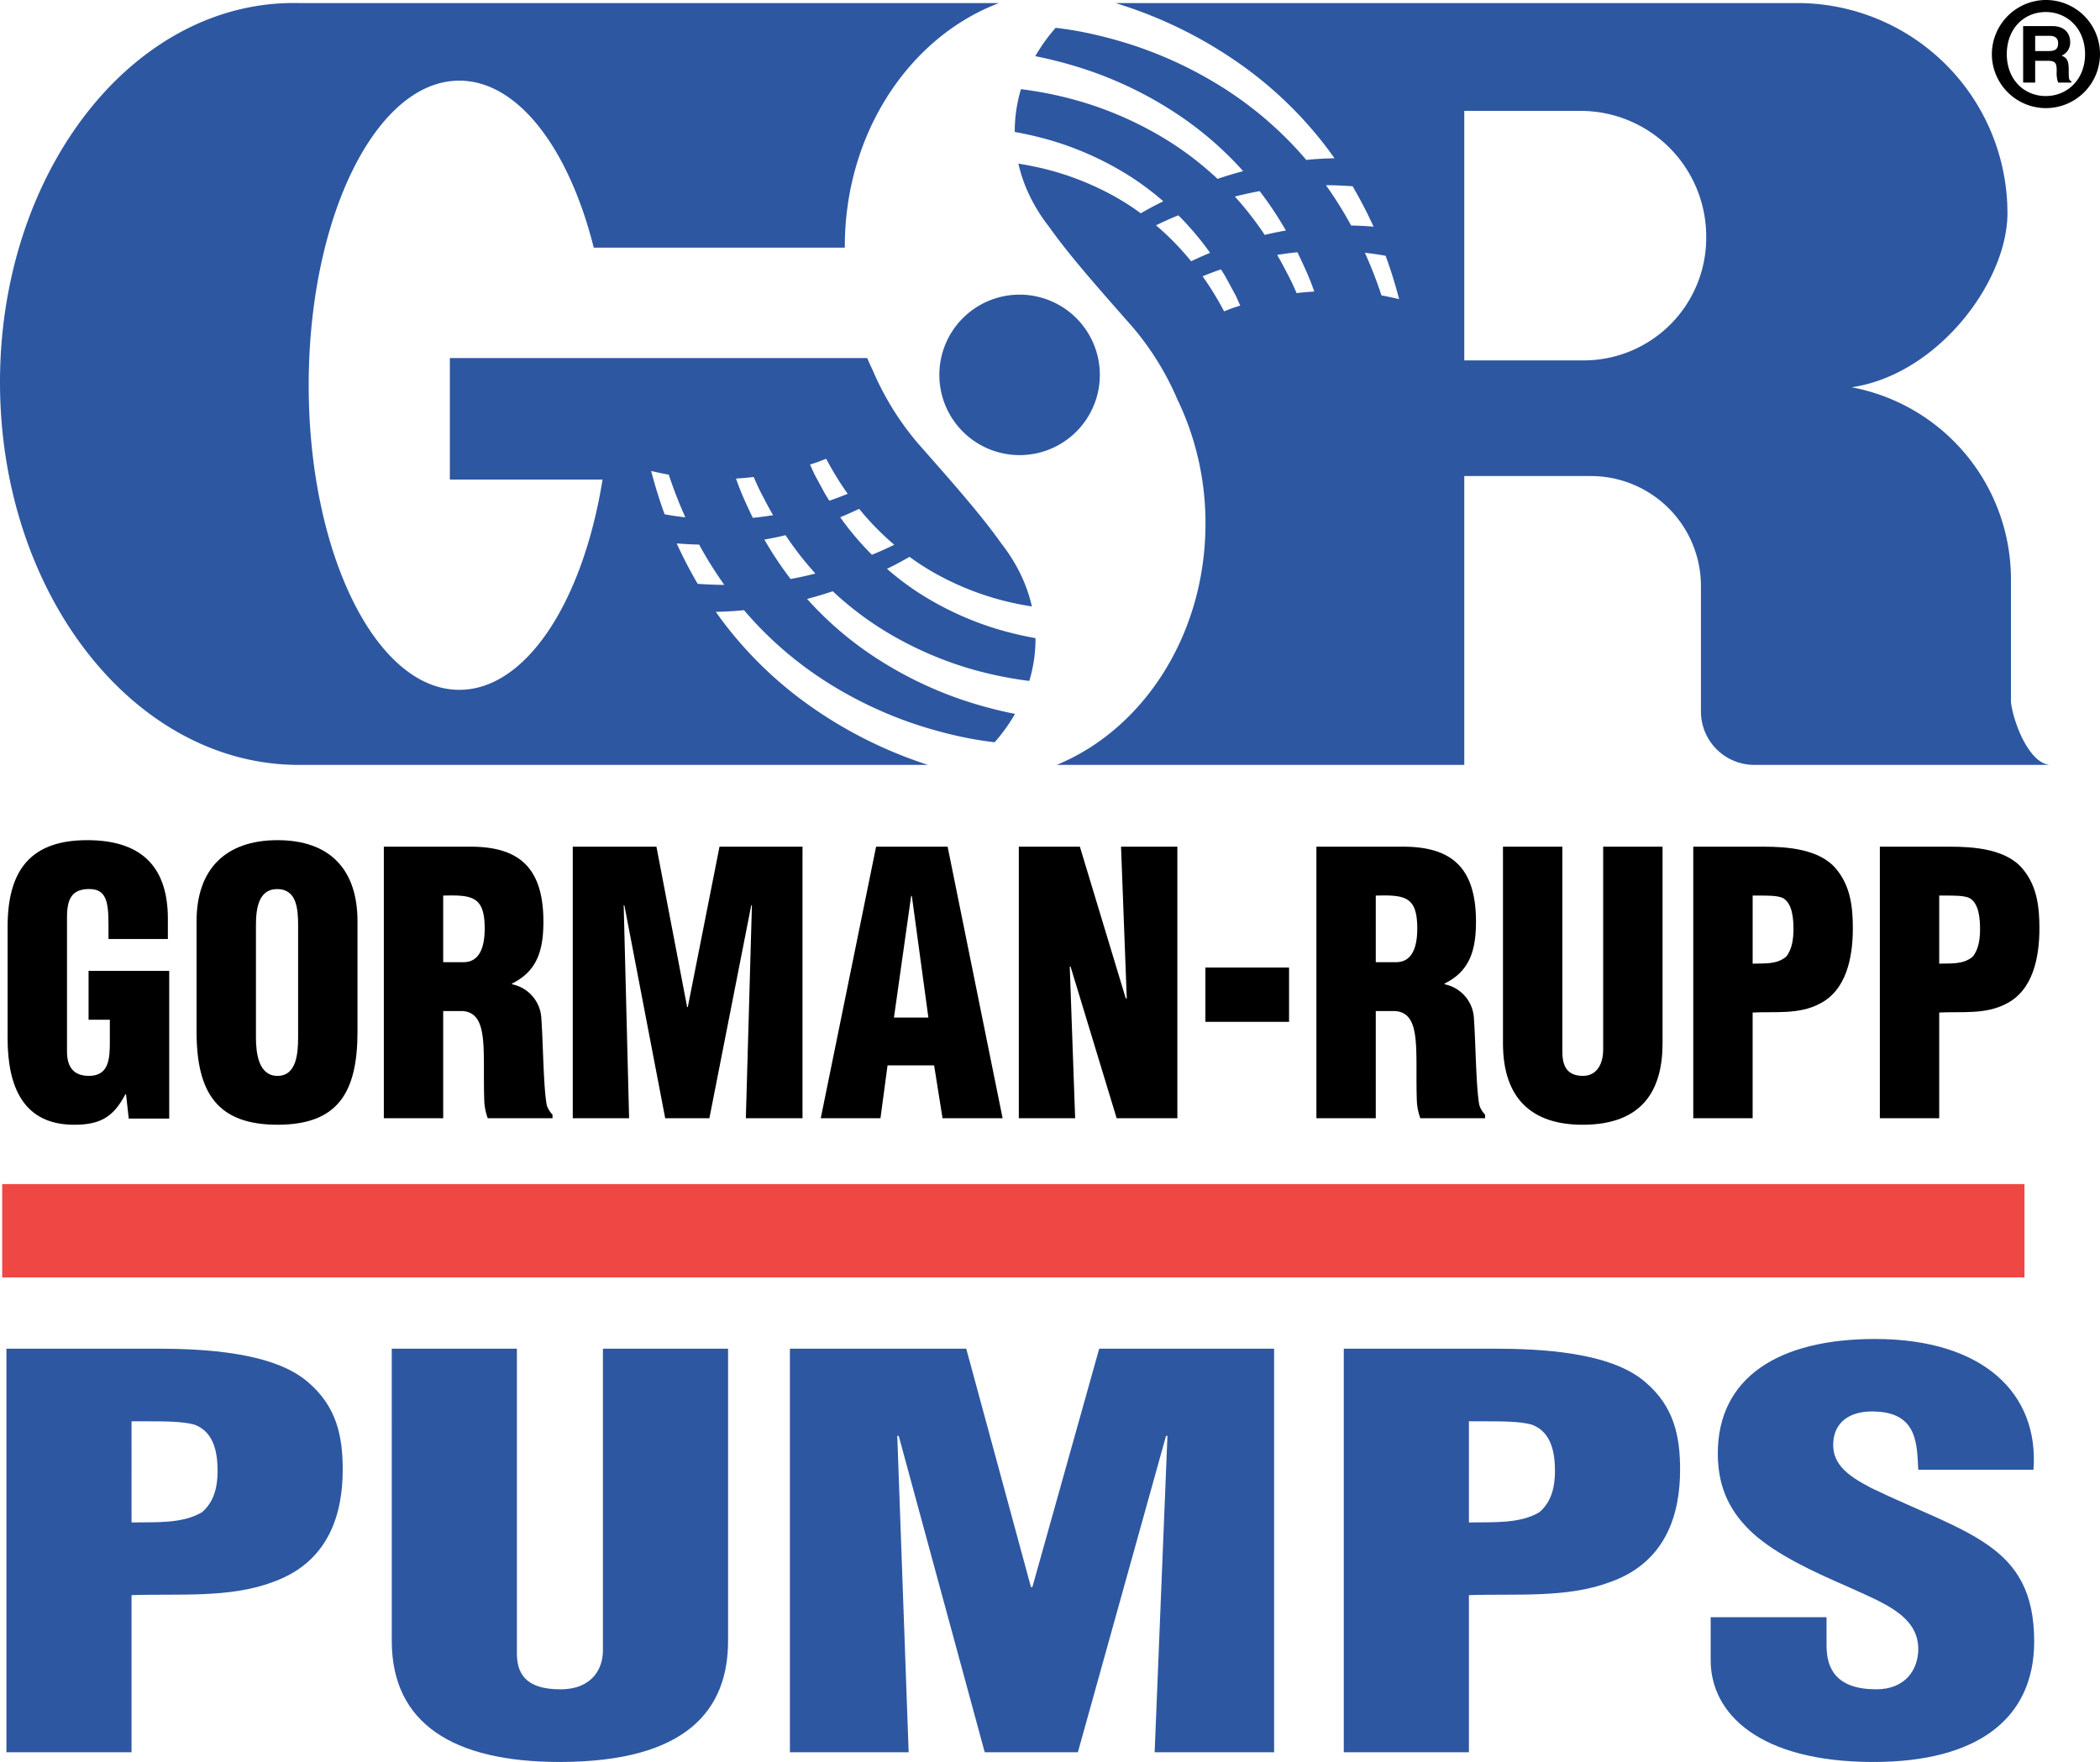 <?xml version="1.0" encoding="UTF-8"?>
<svg xmlns="http://www.w3.org/2000/svg" xmlns:xlink="http://www.w3.org/1999/xlink" id="Group_3054" data-name="Group 3054" width="637.43" height="534.919" viewBox="0 0 637.43 534.919">
  <defs>
    <clipPath id="clip-path">
      <rect id="Rectangle_999" data-name="Rectangle 999" width="637.43" height="534.919" fill="none"></rect>
    </clipPath>
  </defs>
  <g id="Group_3053" data-name="Group 3053" clip-path="url(#clip-path)">
    <path id="Path_2183" data-name="Path 2183" d="M37.363,149.982l-.818-7.365h-.21c-3.686,7.038-7.782,9.236-15.564,9.236C5.51,151.852.592,140.528.592,125.58V91.728c0-17.918,7.681-26.273,24.172-26.273,15.358,0,24.476,7.038,24.476,23.853v6.157H31.214V90.956c0-7.034-.818-10.553-5.631-10.662-5.631-.109-6.96,3.188-6.96,8.573v40.781c0,4.614,1.945,7.365,6.652,7.365,6.145,0,6.352-5.276,6.352-10.553v-6.484H25.17V105.137H49.65v44.845Z" transform="translate(1.715 189.614)"></path>
    <path id="Path_2184" data-name="Path 2184" d="M64.158,123.6c0,18.576-6.04,28.248-24.27,28.248S15.311,142.176,15.311,123.6V90.075c0-15.825,8.807-24.62,24.578-24.62s24.27,8.8,24.27,24.62ZM46.135,91.4c0-5.058-.409-11.1-6.348-11.1-5.736,0-6.453,6.044-6.453,11.1v33.856c0,4.723.717,11.761,6.555,11.761s6.247-7.038,6.247-11.761Z" transform="translate(44.354 189.614)"></path>
    <path id="Path_2185" data-name="Path 2185" d="M47.92,148.4H29.9V65.963H56.216c14.746,0,22.119,6.375,22.119,22.754,0,8.791-1.945,15.057-9.524,18.795v.222A11.109,11.109,0,0,1,77.723,118.4c.51,6.594.612,20.774,1.637,26.051A7.2,7.2,0,0,0,81.1,147.3v1.1H61.438a18.514,18.514,0,0,1-1.025-4.727c-.308-7.252.1-14.068-.409-19.126s-1.945-8.351-6.145-8.682H47.92Zm0-47.374h6.145c5.222,0,6.449-5.167,6.449-10.221,0-9.781-3.788-10.221-12.595-10Z" transform="translate(86.608 191.086)"></path>
    <path id="Path_2186" data-name="Path 2186" d="M44.614,148.4V65.963h25.4l9.317,48.691h.2l9.629-48.691h25.193V148.4h-17.2l1.843-64.629h-.207L86.088,148.4H72.675L60.283,83.771h-.207L61.717,148.4Z" transform="translate(129.24 191.085)"></path>
    <path id="Path_2187" data-name="Path 2187" d="M63.931,148.4l16.8-82.438h21.709l16.69,82.438H100.9l-2.56-16.047H84.206L82.055,148.4Zm27.648-67.49h-.207l-5.222,36.931H96.6Z" transform="translate(185.199 191.086)"></path>
    <path id="Path_2188" data-name="Path 2188" d="M95.027,102.235l-.2.218L96.461,148.4h-17.1V65.963H97.895l13.927,46.053h.308l-1.742-46.053h17.1V148.4H109.059Z" transform="translate(229.888 191.086)"></path>
    <rect id="Rectangle_997" data-name="Rectangle 997" width="25.396" height="16.488" transform="translate(365.881 293.738)"></rect>
    <path id="Path_2189" data-name="Path 2189" d="M120.561,148.4H102.538V65.963h26.319c14.746,0,22.119,6.375,22.119,22.754,0,8.791-1.945,15.057-9.524,18.795v.222a11.109,11.109,0,0,1,8.912,10.662c.51,6.594.612,20.774,1.637,26.051a7.2,7.2,0,0,0,1.742,2.856v1.1H134.079a18.512,18.512,0,0,1-1.025-4.727c-.308-7.252.1-14.068-.409-19.126s-1.945-8.351-6.145-8.682h-5.939Zm0-47.374h6.145c5.222,0,6.449-5.167,6.449-10.221,0-9.781-3.788-10.221-12.595-10Z" transform="translate(297.039 191.086)"></path>
    <path id="Path_2190" data-name="Path 2190" d="M117.071,65.963h18.023v62.213c0,3.955,1.126,7.365,6.247,7.365,4.711,0,6.145-4.4,6.145-7.915V65.963h18.023v59.684c0,13.959-5.834,24.733-24.27,24.733-15.26,0-24.168-7.805-24.168-24.733Z" transform="translate(339.139 191.086)"></path>
    <path id="Path_2191" data-name="Path 2191" d="M131.894,148.4V65.963h21.4c6.968,0,17,.662,22.021,6.816,4.2,5.058,5.015,11.211,5.015,17.918,0,8.9-1.945,18.9-10.136,22.972-6.247,3.3-13.518,2.307-20.279,2.638V148.4Zm18.023-46.934c3.379-.109,7.272.331,10.14-2.089,1.843-2.2,2.252-5.495,2.252-8.355,0-3.188-.308-8.024-3.379-9.559-1.742-.662-4.2-.662-7.065-.662h-1.948Z" transform="translate(382.079 191.086)"></path>
    <path id="Path_2192" data-name="Path 2192" d="M146.427,148.4V65.963h21.4c6.968,0,17,.662,22.021,6.816,4.2,5.058,5.015,11.211,5.015,17.918,0,8.9-1.945,18.9-10.136,22.972-6.247,3.3-13.522,2.307-20.279,2.638V148.4Zm18.023-46.934c3.379-.109,7.272.331,10.14-2.089,1.843-2.2,2.252-5.495,2.252-8.355,0-3.188-.308-8.024-3.379-9.559-1.742-.662-4.2-.662-7.065-.662H164.45Z" transform="translate(424.179 191.086)"></path>
    <path id="Path_2193" data-name="Path 2193" d="M.5,227.6V105.07H45.605c14.676,0,35.824.982,46.4,10.132,8.85,7.513,10.576,16.663,10.576,26.627,0,13.234-4.1,28.1-21.367,34.148-13.168,4.9-28.49,3.429-42.733,3.92V227.6Zm37.983-69.762c7.123-.164,15.322.491,21.367-3.1,3.885-3.27,4.746-8.172,4.746-12.419,0-4.739-.647-11.924-7.12-14.212-3.671-.982-8.85-.982-14.894-.982h-4.1Z" transform="translate(1.446 304.374)" fill="#2d57a1"></path>
    <path id="Path_2194" data-name="Path 2194" d="M30.515,105.071H68.5V197.54c0,5.88,2.373,10.946,13.167,10.946,9.925,0,12.945-6.535,12.945-11.761V105.071H132.6v88.712c0,20.747-12.3,36.759-51.15,36.759-32.157,0-50.932-11.6-50.932-36.759Z" transform="translate(88.398 304.376)" fill="#2d57a1"></path>
    <path id="Path_2195" data-name="Path 2195" d="M61.529,227.6V105.071h53.523l19.64,72.373h.433l20.287-72.373H208.5V227.6h-36.26l3.885-96.065H175.7L148.935,227.6H120.664L94.551,131.535h-.433L97.571,227.6Z" transform="translate(178.24 304.377)" fill="#2d57a1"></path>
    <path id="Path_2196" data-name="Path 2196" d="M104.671,227.6V105.07h45.106c14.676,0,35.824.982,46.4,10.132,8.85,7.513,10.576,16.663,10.576,26.627,0,13.234-4.1,28.1-21.367,34.148-13.164,4.9-28.486,3.429-42.733,3.92V227.6Zm37.983-69.762c7.123-.164,15.322.491,21.367-3.1,3.885-3.27,4.75-8.172,4.75-12.419,0-4.739-.651-11.924-7.123-14.212-3.671-.982-8.85-.982-14.894-.982h-4.1Z" transform="translate(303.218 304.374)" fill="#2d57a1"></path>
    <path id="Path_2197" data-name="Path 2197" d="M168.425,188.781v8.659c0,7.026,3.024,13.234,15.108,13.234,8.85,0,12.735-6.044,12.735-12.252,0-10.3-11.223-14.216-21.152-18.791-11.656-5.062-21.581-9.8-28.7-16.008-6.905-6.208-11-13.725-11-24.507,0-23.034,18.343-34.8,47.694-34.8,33.022,0,49.857,16.667,48.126,39.7H196.268c-.433-7.19,0-16.99-12.521-17.645-7.77-.491-12.3,2.778-13.164,8.168-1.079,7.353,3.885,11.11,11.437,15.03,14.247,6.862,26.545,11.11,35.4,17.318s14.029,14.379,14.029,29.246c0,23.525-17.267,36.6-48.777,36.6-34.744,0-49.42-14.7-49.42-30.879v-13.07Z" transform="translate(386.001 302.189)" fill="#2d57a1"></path>
    <rect id="Rectangle_998" data-name="Rectangle 998" width="613.838" height="28.338" transform="translate(0.662 359.478)" fill="#ef4744"></rect>
    <path id="Path_2198" data-name="Path 2198" d="M333.844,113.134a24.359,24.359,0,1,1-24.359-24.359,24.362,24.362,0,0,1,24.359,24.359m-30.583,77.341a111.521,111.521,0,0,0,11.055,2.588v.2a44.264,44.264,0,0,1-1.882,12.782c-1.356-.164-2.724-.355-4.084-.581a114.336,114.336,0,0,1-13.581-3.036,108.294,108.294,0,0,1-25.528-11.145,97.385,97.385,0,0,1-16.468-12.466q-3.846,1.3-7.786,2.342A104.362,104.362,0,0,0,264.741,198.3a117.172,117.172,0,0,0,27.087,13.4,129.646,129.646,0,0,0,14.629,4.022c.546.117,1.091.226,1.637.331a51.729,51.729,0,0,1-6.192,8.62.081.081,0,0,0-.051-.012c-1.2-.136-2.385-.3-3.593-.479-2.4-.362-4.793-.814-7.19-1.337A133.284,133.284,0,0,1,276.9,218.88a123.547,123.547,0,0,1-26.51-12.844,111.441,111.441,0,0,1-22.5-19.122c-.694-.768-1.379-1.551-2.042-2.342q-4.267.415-8.565.5,2.373,3.4,5.027,6.632a119.129,119.129,0,0,0,23.12,21.62,132.419,132.419,0,0,0,27.89,15.2c2.747,1.1,5.549,2.108,8.374,3.016H90.7C40.605,231.541,0,179.525,0,115.36S40.605-.822,90.7.25H303.25c-27.2,10.288-46.817,39.491-46.817,73.908v.351H180.226c-7.548-30.084-22.992-50.7-40.808-50.7-25.248,0-45.718,41.4-45.718,92.469s20.47,92.473,45.718,92.473c20.307,0,37.527-26.787,43.481-63.835H136.55V108.026H263.222c.514,1.2,1.048,2.385,1.617,3.55a86.6,86.6,0,0,0,13.74,22.286c11.164,12.673,19.282,21.869,25.408,30.52a51.509,51.509,0,0,1,5.136,7.957,46.029,46.029,0,0,1,4.1,11.1c-2.556-.394-5.113-.908-7.646-1.508a86.5,86.5,0,0,1-23.218-9.4c-2.163-1.282-4.267-2.673-6.29-4.158q-3.349,1.941-6.831,3.644a86.844,86.844,0,0,0,9.087,6.933,95.156,95.156,0,0,0,24.94,11.527m-99.947-34.744c1.563.257,3.145.472,4.715.639A130.483,130.483,0,0,1,203,143.433c-1.8-.331-3.581-.705-5.358-1.134,1.169,4.439,2.506,8.834,4.1,13.152.522.109,1.044.195,1.57.281m16.542,21.152a120.563,120.563,0,0,1-7.646-12.232q-3.414-.064-6.812-.355c.109.234.214.46.32.694q2.747,5.921,6.056,11.574c2.681.2,5.389.308,8.082.32m11.391-20.661c1.146-.148,2.276-.308,3.41-.5q-1.537-2.66-2.93-5.4c-1.1-2.011-2.05-4.084-2.95-6.192-1.785.214-3.581.374-5.378.472a83.877,83.877,0,0,0,3.324,8.129c.577,1.282,1.177,2.545,1.785,3.807.912-.086,1.832-.195,2.74-.312M247.5,173.45a99.908,99.908,0,0,1-9.056-11.644h-.012q-3.045.736-6.149,1.282c-.086.012-.179.031-.265.043a108.044,108.044,0,0,0,7.954,11.967q3.788-.69,7.529-1.648m9.808-24.211a90.806,90.806,0,0,1-6.523-10.638l-2.525.97c-.791.269-1.582.526-2.385.772l1.348,2.993,3.238,5.958c.417.682.834,1.368,1.263,2.042,1.87-.643,3.733-1.348,5.584-2.1m7.357,18.51c2.287-.92,4.555-1.945,6.781-3.036a82.5,82.5,0,0,1-10.662-10.907c-.035.012-.066.031-.1.043q-2.794,1.333-5.647,2.513,1.491,2.116,3.121,4.138a87.155,87.155,0,0,0,6.5,7.248M622.52,231.541h-90A16.221,16.221,0,0,1,516.3,215.318V177.269a33.416,33.416,0,0,0-33.416-33.42H444.465v87.691H320.747c26.339-10.833,45.161-39.545,45.161-73.253v-.355a86.392,86.392,0,0,0-6.792-33.513c-.534-1.251-1.091-2.494-1.687-3.714a85.5,85.5,0,0,0-13.67-22.126c-11.165-12.673-19.282-21.869-25.408-30.52a51.163,51.163,0,0,1-5.132-7.953,46.059,46.059,0,0,1-4.1-11.1c2.556.4,5.109.908,7.646,1.508a86.6,86.6,0,0,1,23.218,9.4c2.159,1.286,4.267,2.673,6.286,4.162q3.355-1.941,6.835-3.647a86.724,86.724,0,0,0-9.091-6.929,95.074,95.074,0,0,0-24.936-11.531,111.342,111.342,0,0,0-11.059-2.588v-.2A44.236,44.236,0,0,1,309.9,26.4c1.36.16,2.728.351,4.084.577A114.567,114.567,0,0,1,327.57,30.01a108.265,108.265,0,0,1,25.524,11.145,96.893,96.893,0,0,1,16.468,12.47q3.852-1.3,7.786-2.342A104.121,104.121,0,0,0,357.6,34.137a117.018,117.018,0,0,0-27.087-13.4,129.414,129.414,0,0,0-14.629-4.022c-.546-.117-1.091-.226-1.637-.331a52.513,52.513,0,0,1,6.192-8.62.093.093,0,0,0,.055.012c1.2.14,2.385.3,3.593.479q3.595.549,7.186,1.341a131.463,131.463,0,0,1,14.169,3.967,123.349,123.349,0,0,1,26.51,12.84,111.335,111.335,0,0,1,22.5,19.122q1.046,1.157,2.042,2.342,4.267-.415,8.569-.5-2.379-3.4-5.027-6.629a119.254,119.254,0,0,0-23.12-21.624,132.515,132.515,0,0,0-27.89-15.2Q343.885,1.865,338.583.25H545.557a63.786,63.786,0,0,1,63.78,63.78c0,11.207-6.118,24.542-15.841,35.064-8.363,9.049-19.375,16.032-31.459,17.8A59.314,59.314,0,0,1,610.4,175.192v37.367c1.005,7.314,6.04,18.982,12.115,18.982M361.652,78.593q2.788-1.327,5.647-2.51c-1-1.415-2.034-2.794-3.125-4.142a87.113,87.113,0,0,0-6.5-7.248c-2.291.92-4.555,1.945-6.781,3.036a83.225,83.225,0,0,1,10.662,10.907c.031-.008.062-.031.1-.043M376.461,92.1l-1.344-3-3.242-5.958c-.417-.682-.834-1.368-1.263-2.042-1.87.643-3.729,1.348-5.58,2.1a91.592,91.592,0,0,1,6.523,10.642l2.521-.974c.791-.269,1.586-.522,2.385-.768M383.9,70.639q3.051-.742,6.149-1.286c.086-.008.183-.031.269-.043a108.034,108.034,0,0,0-7.957-11.963q-3.782.69-7.529,1.644a100.085,100.085,0,0,1,9.06,11.648Zm15.038,17.2a82.468,82.468,0,0,0-3.328-8.125c-.577-1.286-1.177-2.549-1.785-3.807-.908.086-1.828.191-2.736.308-1.146.152-2.28.312-3.414.5,1.029,1.777,2,3.573,2.93,5.4,1.1,2.011,2.054,4.084,2.95,6.192q2.683-.321,5.382-.472m11.184-20.049q3.419.064,6.812.351c-.105-.234-.21-.46-.32-.694q-2.741-5.921-6.052-11.57c-2.685-.2-5.389-.312-8.086-.323a119.934,119.934,0,0,1,7.646,12.236m14.566,22.349c-1.165-4.439-2.5-8.834-4.1-13.152-.526-.109-1.048-.195-1.57-.281-1.563-.253-3.145-.468-4.719-.639a129.9,129.9,0,0,1,5.027,12.938q2.695.5,5.358,1.134M517.9,71.13a38.148,38.148,0,0,0-38.146-38.146h-35.29v75.755h36.19A37.2,37.2,0,0,0,517.9,71.493Z" transform="translate(0 0.677)" fill="#2d57a1"></path>
    <path id="Path_2199" data-name="Path 2199" d="M171.519,0a16.412,16.412,0,1,1-16.367,16.456A16.5,16.5,0,0,1,171.519,0M159.684,16.455c0,7.661,5.222,12.708,11.835,12.708,6.531,0,11.924-5.046,11.924-12.708,0-7.751-5.393-12.8-11.924-12.8-6.613,0-11.835,5.046-11.835,12.8m4.961-8.534h8.791c4.7,0,5.487,3.223,5.487,4.789a4.249,4.249,0,0,1-2.619,4.177c1.4.612,2.178,1.134,2.178,4.353,0,2.615,0,3.137.787,3.4v.436h-4.006a8.929,8.929,0,0,1-.433-3.4c0-2.35-.175-3.219-2.786-3.219H168.3v6.617h-3.651Zm7.833,7.576c1.913,0,2.786-.608,2.786-2.35,0-.959-.347-2.264-2.525-2.264H168.3V15.5Z" transform="translate(449.454 -0.003)"></path>
  </g>
</svg>
